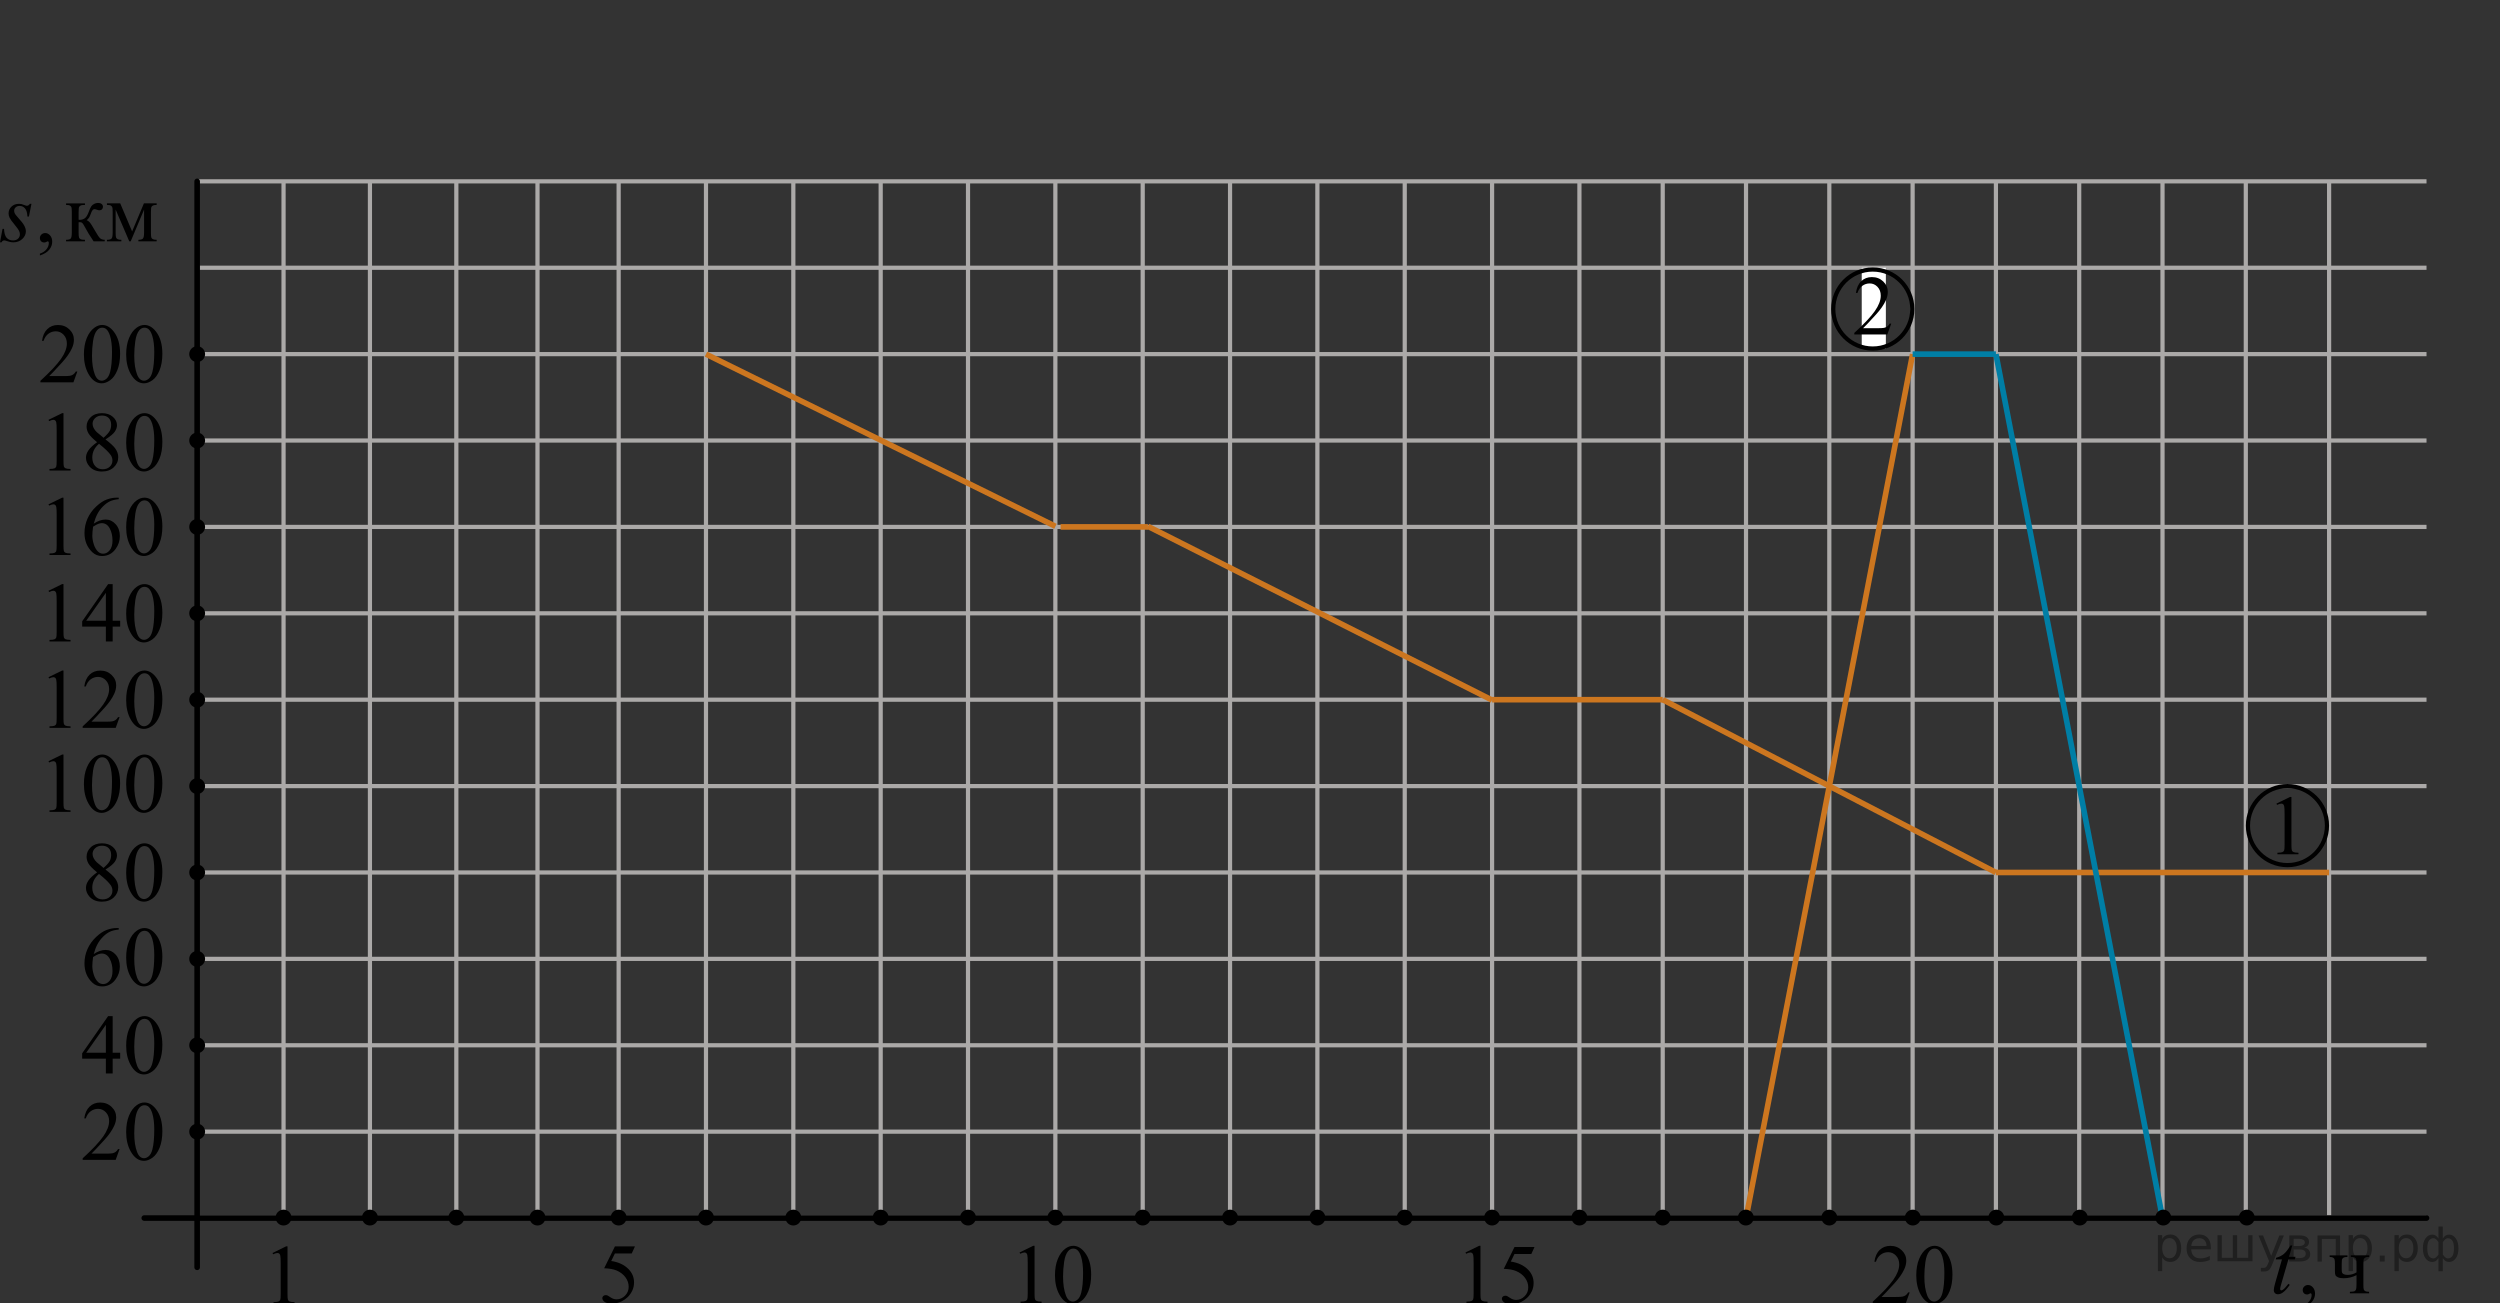 <?xml version="1.0" encoding="utf-8"?>
<!-- Generator: Adobe Illustrator 16.0.0, SVG Export Plug-In . SVG Version: 6.00 Build 0)  -->
<!DOCTYPE svg PUBLIC "-//W3C//DTD SVG 1.1//EN" "http://www.w3.org/Graphics/SVG/1.1/DTD/svg11.dtd">
<svg version="1.1" id="Слой_1" xmlns="http://www.w3.org/2000/svg" xmlns:xlink="http://www.w3.org/1999/xlink" x="0px" y="0px"
	 width="447px" height="233px" viewBox="0 0 447 233" enable-background="new 0 0 447 233" xml:space="preserve">
<rect x="0" y="0" width="447" height="233" fill="#333333" stroke="none"/>
<line fill="none" stroke="#ABA9A8" stroke-width="0.75" stroke-miterlimit="10" x1="35.251" y1="202.341" x2="433.862" y2="202.341"/>
<line fill="none" stroke="#ABA9A8" stroke-width="0.75" stroke-miterlimit="10" x1="35.251" y1="217.703" x2="433.862" y2="217.703"/>
<line fill="none" stroke="#ABA9A8" stroke-width="0.75" stroke-miterlimit="10" x1="35.251" y1="186.895" x2="433.862" y2="186.895"/>
<line fill="none" stroke="#ABA9A8" stroke-width="0.75" stroke-miterlimit="10" x1="35.251" y1="171.445" x2="433.862" y2="171.445"/>
<line fill="none" stroke="#ABA9A8" stroke-width="0.75" stroke-miterlimit="10" x1="35.251" y1="156" x2="433.862" y2="156"/>
<line fill="none" stroke="#ABA9A8" stroke-width="0.75" stroke-miterlimit="10" x1="35.251" y1="140.555" x2="433.862" y2="140.555"/>
<line fill="none" stroke="#ABA9A8" stroke-width="0.75" stroke-miterlimit="10" x1="35.251" y1="125.105" x2="433.862" y2="125.105"/>
<line fill="none" stroke="#ABA9A8" stroke-width="0.75" stroke-miterlimit="10" x1="35.251" y1="109.66" x2="433.862" y2="109.66"/>
<line fill="none" stroke="#ABA9A8" stroke-width="0.75" stroke-miterlimit="10" x1="35.251" y1="94.213" x2="433.862" y2="94.213"/>
<line fill="none" stroke="#ABA9A8" stroke-width="0.75" stroke-miterlimit="10" x1="35.251" y1="78.766" x2="433.862" y2="78.766"/>
<line fill="none" stroke="#ABA9A8" stroke-width="0.75" stroke-miterlimit="10" x1="35.251" y1="63.319" x2="433.862" y2="63.319"/>
<line fill="none" stroke="#ABA9A8" stroke-width="0.75" stroke-miterlimit="10" x1="35.251" y1="47.872" x2="433.862" y2="47.872"/>
<line fill="none" stroke="#ABA9A8" stroke-width="0.75" stroke-miterlimit="10" x1="35.251" y1="32.425" x2="433.862" y2="32.425"/>
<line fill="none" stroke="#ABA9A8" stroke-width="0.75" stroke-miterlimit="10" x1="35.251" y1="217.787" x2="35.251" y2="32.577"/>
<line fill="none" stroke="#ABA9A8" stroke-width="0.75" stroke-miterlimit="10" x1="50.698" y1="217.787" x2="50.698" y2="32.577"/>
<line fill="none" stroke="#ABA9A8" stroke-width="0.75" stroke-miterlimit="10" x1="66.145" y1="217.787" x2="66.145" y2="32.577"/>
<line fill="none" stroke="#ABA9A8" stroke-width="0.75" stroke-miterlimit="10" x1="81.592" y1="217.787" x2="81.592" y2="32.577"/>
<line fill="none" stroke="#ABA9A8" stroke-width="0.75" stroke-miterlimit="10" x1="96.103" y1="217.787" x2="96.103" y2="32.577"/>
<line fill="none" stroke="#ABA9A8" stroke-width="0.75" stroke-miterlimit="10" x1="110.613" y1="217.787" x2="110.613" y2="32.577"/>
<line fill="none" stroke="#ABA9A8" stroke-width="0.75" stroke-miterlimit="10" x1="126.23" y1="217.787" x2="126.23" y2="32.577"/>
<line fill="none" stroke="#ABA9A8" stroke-width="0.75" stroke-miterlimit="10" x1="141.847" y1="217.787" x2="141.847" y2="32.577"/>
<line fill="none" stroke="#ABA9A8" stroke-width="0.75" stroke-miterlimit="10" x1="157.464" y1="217.787" x2="157.464" y2="32.577"/>
<line fill="none" stroke="#ABA9A8" stroke-width="0.75" stroke-miterlimit="10" x1="173.081" y1="217.787" x2="173.081" y2="32.577"/>
<line fill="none" stroke="#ABA9A8" stroke-width="0.75" stroke-miterlimit="10" x1="188.698" y1="217.787" x2="188.698" y2="32.577"/>
<line fill="none" stroke="#ABA9A8" stroke-width="0.75" stroke-miterlimit="10" x1="204.315" y1="217.787" x2="204.315" y2="32.577"/>
<line fill="none" stroke="#ABA9A8" stroke-width="0.75" stroke-miterlimit="10" x1="219.932" y1="217.787" x2="219.932" y2="32.577"/>
<line fill="none" stroke="#ABA9A8" stroke-width="0.75" stroke-miterlimit="10" x1="235.549" y1="217.787" x2="235.549" y2="32.577"/>
<line fill="none" stroke="#ABA9A8" stroke-width="0.75" stroke-miterlimit="10" x1="251.167" y1="217.787" x2="251.167" y2="32.577"/>
<line fill="none" stroke="#ABA9A8" stroke-width="0.75" stroke-miterlimit="10" x1="266.784" y1="217.787" x2="266.784" y2="32.577"/>
<line fill="none" stroke="#ABA9A8" stroke-width="0.75" stroke-miterlimit="10" x1="282.4" y1="217.787" x2="282.4" y2="32.577"/>
<line fill="none" stroke="#ABA9A8" stroke-width="0.75" stroke-miterlimit="10" x1="297.293" y1="217.787" x2="297.293" y2="32.577"/>
<line fill="none" stroke="#ABA9A8" stroke-width="0.75" stroke-miterlimit="10" x1="312.188" y1="217.787" x2="312.188" y2="32.577"/>
<line fill="none" stroke="#ABA9A8" stroke-width="0.75" stroke-miterlimit="10" x1="327.081" y1="217.787" x2="327.081" y2="32.577"/>
<line fill="none" stroke="#ABA9A8" stroke-width="0.75" stroke-miterlimit="10" x1="341.975" y1="217.787" x2="341.975" y2="32.577"/>
<line fill="none" stroke="#ABA9A8" stroke-width="0.75" stroke-miterlimit="10" x1="356.87" y1="217.787" x2="356.87" y2="32.577"/>
<line fill="none" stroke="#ABA9A8" stroke-width="0.75" stroke-miterlimit="10" x1="371.762" y1="217.787" x2="371.762" y2="32.577"/>
<line fill="none" stroke="#ABA9A8" stroke-width="0.75" stroke-miterlimit="10" x1="386.657" y1="217.787" x2="386.657" y2="32.577"/>
<line fill="none" stroke="#ABA9A8" stroke-width="0.75" stroke-miterlimit="10" x1="401.549" y1="217.787" x2="401.549" y2="32.577"/>
<line fill="none" stroke="#ABA9A8" stroke-width="0.75" stroke-miterlimit="10" x1="416.444" y1="217.787" x2="416.444" y2="32.577"/>
<line fill="none" stroke="#000000" stroke-linecap="round" stroke-linejoin="round" stroke-miterlimit="10" x1="25.793" y1="217.787" x2="433.862" y2="217.787"/>
<line fill="none" stroke="#000000" stroke-linecap="round" stroke-linejoin="round" stroke-miterlimit="10" x1="35.251" y1="226.596" x2="35.251" y2="32.425"/>
<circle cx="50.698" cy="217.702" r="1.417"/>
<circle cx="35.251" cy="202.34" r="1.417"/>
<circle cx="35.251" cy="186.894" r="1.417"/>
<circle cx="35.251" cy="171.448" r="1.417"/>
<circle cx="35.251" cy="156" r="1.417"/>
<circle cx="35.251" cy="140.553" r="1.417"/>
<circle cx="35.251" cy="125.106" r="1.417"/>
<circle cx="35.251" cy="109.66" r="1.417"/>
<circle cx="35.251" cy="94.213" r="1.417"/>
<circle cx="35.251" cy="78.766" r="1.417"/>
<circle cx="35.251" cy="63.319" r="1.417"/>
<circle cx="66.145" cy="217.702" r="1.417"/>
<circle cx="81.592" cy="217.702" r="1.417"/>
<circle cx="96.103" cy="217.702" r="1.417"/>
<circle cx="110.613" cy="217.702" r="1.417"/>
<circle cx="141.847" cy="217.702" r="1.417"/>
<circle cx="157.464" cy="217.702" r="1.417"/>
<circle cx="173.081" cy="217.702" r="1.417"/>
<circle cx="188.698" cy="217.702" r="1.417"/>
<circle cx="204.315" cy="217.702" r="1.417"/>
<circle cx="219.932" cy="217.702" r="1.417"/>
<circle cx="235.549" cy="217.702" r="1.417"/>
<circle cx="251.167" cy="217.702" r="1.417"/>
<circle cx="266.784" cy="217.702" r="1.417"/>
<circle cx="282.4" cy="217.702" r="1.417"/>
<circle cx="297.293" cy="217.702" r="1.417"/>
<circle cx="327.081" cy="217.702" r="1.417"/>
<circle cx="342.01" cy="217.702" r="1.417"/>
<circle cx="356.938" cy="217.702" r="1.417"/>
<circle cx="371.866" cy="217.702" r="1.417"/>
<circle cx="401.723" cy="217.702" r="1.417"/>
<g>
	<path d="M48.728,224.035l2.436-1.193h0.243v8.484c0,0.563,0.023,0.914,0.07,1.053c0.046,0.139,0.144,0.244,0.291,0.316
		c0.147,0.074,0.447,0.115,0.9,0.127v0.272h-3.763v-0.272c0.472-0.012,0.776-0.051,0.914-0.121c0.138-0.072,0.234-0.168,0.288-0.289
		c0.054-0.121,0.081-0.482,0.081-1.086V225.9c0-0.73-0.024-1.199-0.073-1.406c-0.035-0.158-0.098-0.275-0.188-0.352
		c-0.091-0.072-0.2-0.107-0.328-0.107c-0.183,0-0.436,0.074-0.76,0.229L48.728,224.035z"/>
</g>
<g>
	<path d="M113.532,222.854l-0.576,1.262h-3.01l-0.657,1.35c1.304,0.193,2.337,0.682,3.1,1.459c0.653,0.674,0.98,1.465,0.98,2.373
		c0,0.527-0.106,1.018-0.32,1.469c-0.214,0.447-0.483,0.832-0.808,1.146c-0.325,0.314-0.687,0.568-1.085,0.764
		c-0.565,0.271-1.146,0.406-1.741,0.406c-0.601,0-1.037-0.104-1.31-0.309s-0.41-0.433-0.41-0.678c0-0.14,0.056-0.261,0.169-0.367
		c0.114-0.104,0.256-0.16,0.428-0.16c0.128,0,0.24,0.021,0.336,0.063c0.096,0.039,0.26,0.143,0.491,0.305
		c0.368,0.258,0.742,0.386,1.121,0.386c0.575,0,1.081-0.22,1.517-0.654c0.435-0.438,0.652-0.971,0.652-1.599
		c0-0.606-0.194-1.174-0.583-1.7c-0.389-0.525-0.925-0.933-1.608-1.22c-0.536-0.225-1.267-0.352-2.191-0.385l1.919-3.906
		L113.532,222.854L113.532,222.854z"/>
</g>
<g>
	<path d="M182.297,223.943l2.436-1.191h0.243v8.484c0,0.563,0.023,0.914,0.07,1.055c0.046,0.137,0.144,0.244,0.291,0.316
		c0.147,0.074,0.447,0.115,0.9,0.125v0.274h-3.763v-0.274c0.472-0.01,0.776-0.051,0.914-0.121c0.138-0.07,0.234-0.168,0.288-0.287
		c0.054-0.121,0.081-0.484,0.081-1.088v-5.426c0-0.729-0.024-1.199-0.073-1.406c-0.035-0.156-0.098-0.273-0.188-0.35
		c-0.09-0.074-0.2-0.111-0.328-0.111c-0.183,0-0.436,0.078-0.76,0.229L182.297,223.943z"/>
	<path d="M188.628,228.042c0-1.146,0.172-2.133,0.517-2.961c0.344-0.826,0.802-1.442,1.372-1.851c0.443-0.319,0.9-0.479,1.373-0.479
		c0.767,0,1.455,0.394,2.065,1.179c0.763,0.975,1.144,2.293,1.144,3.959c0,1.166-0.167,2.155-0.502,2.971
		c-0.334,0.813-0.761,1.406-1.279,1.774c-0.52,0.367-1.02,0.552-1.502,0.552c-0.954,0-1.749-0.563-2.383-1.693
		C188.897,230.535,188.628,229.386,188.628,228.042z M190.075,228.229c0,1.383,0.17,2.514,0.509,3.389
		c0.28,0.734,0.698,1.104,1.255,1.104c0.266,0,0.541-0.119,0.826-0.359c0.285-0.237,0.502-0.643,0.649-1.202
		c0.226-0.851,0.339-2.05,0.339-3.595c0-1.146-0.118-2.104-0.354-2.868c-0.178-0.566-0.406-0.972-0.687-1.208
		c-0.202-0.161-0.445-0.243-0.73-0.243c-0.335,0-0.632,0.149-0.893,0.45c-0.354,0.41-0.596,1.056-0.724,1.937
		C190.137,226.509,190.075,227.375,190.075,228.229z"/>
</g>
<g>
	<path d="M262.027,223.943l2.437-1.191h0.244v8.484c0,0.563,0.022,0.914,0.069,1.055c0.046,0.137,0.144,0.244,0.291,0.316
		c0.146,0.074,0.447,0.115,0.898,0.125v0.274h-3.764v-0.274c0.473-0.01,0.775-0.051,0.914-0.121s0.232-0.168,0.289-0.287
		c0.053-0.121,0.078-0.484,0.078-1.088v-5.426c0-0.729-0.021-1.199-0.07-1.406c-0.035-0.156-0.1-0.273-0.188-0.35
		c-0.092-0.074-0.199-0.111-0.328-0.111c-0.184,0-0.438,0.078-0.76,0.229L262.027,223.943z"/>
	<path d="M274.374,222.958l-0.576,1.26h-3.01l-0.658,1.351c1.306,0.192,2.338,0.682,3.101,1.459
		c0.653,0.674,0.979,1.465,0.979,2.373c0,0.526-0.104,1.02-0.319,1.469c-0.213,0.447-0.48,0.832-0.808,1.146
		c-0.326,0.315-0.688,0.569-1.086,0.764c-0.563,0.271-1.146,0.406-1.74,0.406c-0.602,0-1.036-0.103-1.312-0.308
		c-0.273-0.205-0.409-0.433-0.409-0.678c0-0.142,0.057-0.263,0.17-0.367c0.112-0.104,0.256-0.16,0.428-0.16
		c0.13,0,0.24,0.021,0.337,0.062c0.096,0.039,0.26,0.143,0.491,0.305c0.367,0.258,0.742,0.387,1.121,0.387
		c0.574,0,1.08-0.219,1.517-0.656c0.438-0.437,0.651-0.971,0.651-1.598c0-0.607-0.192-1.174-0.582-1.699
		c-0.39-0.527-0.926-0.934-1.608-1.221c-0.535-0.225-1.267-0.352-2.189-0.385l1.919-3.906L274.374,222.958L274.374,222.958z"/>
</g>
<g>
	<path d="M341.454,231.074l-0.699,1.934h-5.904v-0.273c1.736-1.59,2.959-2.891,3.668-3.896s1.063-1.93,1.063-2.764
		c0-0.64-0.195-1.16-0.582-1.57c-0.389-0.41-0.854-0.614-1.395-0.614c-0.492,0-0.937,0.146-1.326,0.434
		c-0.392,0.289-0.683,0.715-0.865,1.271h-0.273c0.123-0.913,0.439-1.616,0.947-2.104c0.51-0.488,1.146-0.734,1.908-0.734
		c0.811,0,1.488,0.265,2.033,0.787c0.543,0.522,0.813,1.142,0.813,1.853c0,0.51-0.119,1.02-0.354,1.526
		c-0.363,0.802-0.955,1.646-1.771,2.541c-1.225,1.345-1.99,2.154-2.293,2.433h2.611c0.528,0,0.903-0.021,1.117-0.062
		c0.215-0.039,0.405-0.119,0.58-0.24c0.172-0.12,0.319-0.293,0.446-0.516h0.272v-0.004L341.454,231.074L341.454,231.074z"/>
	<path d="M342.627,228.042c0-1.146,0.172-2.133,0.521-2.961c0.344-0.826,0.801-1.442,1.368-1.851c0.443-0.319,0.9-0.479,1.373-0.479
		c0.771,0,1.455,0.394,2.066,1.179c0.762,0.975,1.143,2.293,1.143,3.959c0,1.166-0.166,2.155-0.502,2.971
		c-0.334,0.813-0.76,1.406-1.276,1.774c-0.521,0.367-1.021,0.552-1.502,0.552c-0.953,0-1.748-0.563-2.386-1.693
		C342.897,230.535,342.627,229.386,342.627,228.042z M344.075,228.229c0,1.383,0.17,2.514,0.508,3.389
		c0.281,0.734,0.699,1.104,1.256,1.104c0.269,0,0.541-0.119,0.826-0.359c0.285-0.237,0.502-0.643,0.648-1.202
		c0.227-0.851,0.34-2.05,0.34-3.595c0-1.146-0.119-2.104-0.354-2.868c-0.178-0.566-0.406-0.972-0.686-1.208
		c-0.203-0.161-0.445-0.243-0.732-0.243c-0.334,0-0.631,0.149-0.893,0.45c-0.354,0.41-0.599,1.056-0.726,1.937
		C344.137,226.509,344.075,227.375,344.075,228.229z"/>
</g>
<g>
	<path d="M21.384,205.445l-0.7,1.936H14.78v-0.273c1.736-1.59,2.959-2.891,3.667-3.896c0.709-1.008,1.063-1.93,1.063-2.767
		c0-0.637-0.194-1.159-0.582-1.569c-0.389-0.41-0.854-0.615-1.395-0.615c-0.492,0-0.934,0.146-1.325,0.435
		c-0.391,0.289-0.68,0.715-0.866,1.271h-0.273c0.123-0.914,0.439-1.613,0.948-2.104c0.509-0.488,1.145-0.732,1.907-0.732
		c0.812,0,1.489,0.264,2.033,0.785c0.543,0.521,0.814,1.143,0.814,1.854c0,0.51-0.118,1.021-0.354,1.525
		c-0.364,0.801-0.955,1.646-1.771,2.543c-1.225,1.344-1.989,2.152-2.294,2.432h2.611c0.531,0,0.904-0.021,1.118-0.061
		s0.407-0.119,0.579-0.24c0.172-0.121,0.322-0.293,0.45-0.516h0.274V205.445z"/>
	<path d="M22.558,202.416c0-1.146,0.172-2.133,0.517-2.961c0.344-0.828,0.802-1.443,1.372-1.852c0.443-0.318,0.9-0.479,1.373-0.479
		c0.767,0,1.455,0.393,2.065,1.178c0.763,0.975,1.144,2.293,1.144,3.957c0,1.166-0.167,2.156-0.502,2.973
		c-0.334,0.814-0.76,1.406-1.279,1.773c-0.519,0.369-1.019,0.553-1.502,0.553c-0.954,0-1.749-0.563-2.383-1.697
		C22.826,204.908,22.558,203.759,22.558,202.416z M24.004,202.602c0,1.383,0.17,2.512,0.509,3.385
		c0.28,0.736,0.698,1.104,1.255,1.104c0.266,0,0.541-0.118,0.826-0.358c0.285-0.238,0.502-0.644,0.649-1.205
		c0.226-0.851,0.339-2.047,0.339-3.594c0-1.146-0.118-2.103-0.354-2.867c-0.178-0.566-0.406-0.974-0.687-1.209
		c-0.202-0.162-0.445-0.242-0.73-0.242c-0.335,0-0.632,0.148-0.893,0.449c-0.354,0.412-0.596,1.057-0.724,1.938
		C24.067,200.878,24.004,201.746,24.004,202.602z"/>
</g>
<g>
	<path d="M21.487,188.229v1.055h-1.343v2.65h-1.217v-2.65h-4.236v-0.949l4.641-6.654h0.812v6.551L21.487,188.229L21.487,188.229z
		 M18.928,188.229v-4.986l-3.513,4.986H18.928z"/>
	<path d="M22.558,186.968c0-1.146,0.172-2.133,0.517-2.961c0.344-0.825,0.802-1.442,1.372-1.848c0.443-0.322,0.9-0.482,1.373-0.482
		c0.767,0,1.455,0.394,2.065,1.179c0.763,0.977,1.144,2.293,1.144,3.957c0,1.166-0.167,2.155-0.502,2.975
		c-0.334,0.813-0.76,1.404-1.279,1.773c-0.519,0.366-1.019,0.551-1.502,0.551c-0.954,0-1.749-0.563-2.383-1.695
		C22.826,189.46,22.558,188.313,22.558,186.968z M24.004,187.152c0,1.385,0.17,2.514,0.509,3.389
		c0.28,0.734,0.698,1.104,1.255,1.104c0.266,0,0.541-0.119,0.826-0.357c0.285-0.24,0.502-0.643,0.649-1.203
		c0.226-0.852,0.339-2.049,0.339-3.596c0-1.146-0.118-2.104-0.354-2.867c-0.178-0.568-0.406-0.973-0.687-1.207
		c-0.202-0.164-0.445-0.244-0.73-0.244c-0.335,0-0.632,0.148-0.893,0.451c-0.354,0.41-0.596,1.055-0.724,1.936
		C24.067,185.432,24.004,186.298,24.004,187.152z"/>
</g>
<g>
	<path d="M21.229,165.934v0.272c-0.649,0.063-1.18,0.192-1.59,0.392c-0.411,0.194-0.817,0.491-1.218,0.895
		c-0.401,0.398-0.733,0.846-0.996,1.338c-0.263,0.488-0.483,1.074-0.66,1.752c0.708-0.488,1.418-0.732,2.131-0.732
		c0.684,0,1.277,0.275,1.778,0.828c0.502,0.555,0.753,1.266,0.753,2.137c0,0.84-0.254,1.604-0.76,2.297
		c-0.61,0.841-1.417,1.261-2.421,1.261c-0.684,0-1.264-0.229-1.741-0.683c-0.935-0.887-1.401-2.028-1.401-3.438
		c0-0.897,0.18-1.754,0.538-2.563c0.359-0.81,0.872-1.525,1.539-2.154c0.666-0.629,1.305-1.051,1.914-1.27
		c0.611-0.218,1.179-0.326,1.705-0.326h0.429V165.934z M16.64,171.121c-0.088,0.666-0.133,1.205-0.133,1.613
		c0,0.477,0.088,0.99,0.263,1.547c0.174,0.557,0.434,0.996,0.778,1.322c0.251,0.229,0.556,0.35,0.915,0.35
		c0.428,0,0.81-0.203,1.146-0.607s0.506-0.982,0.506-1.733c0-0.845-0.167-1.574-0.502-2.191c-0.334-0.616-0.809-0.928-1.424-0.928
		c-0.187,0-0.388,0.041-0.602,0.116C17.374,170.688,17.058,170.857,16.64,171.121z"/>
	<path d="M22.558,171.225c0-1.146,0.172-2.134,0.517-2.961c0.344-0.826,0.802-1.443,1.372-1.849c0.443-0.322,0.9-0.481,1.373-0.481
		c0.767,0,1.455,0.395,2.065,1.178c0.763,0.977,1.144,2.295,1.144,3.957c0,1.166-0.167,2.158-0.502,2.975
		c-0.334,0.813-0.76,1.406-1.279,1.773s-1.019,0.553-1.502,0.553c-0.954,0-1.749-0.564-2.383-1.697
		C22.826,173.716,22.558,172.568,22.558,171.225z M24.004,171.41c0,1.383,0.17,2.512,0.509,3.387
		c0.28,0.736,0.698,1.104,1.255,1.104c0.266,0,0.541-0.118,0.826-0.356c0.285-0.239,0.502-0.644,0.649-1.205
		c0.226-0.851,0.339-2.047,0.339-3.594c0-1.146-0.118-2.104-0.354-2.869c-0.178-0.567-0.406-0.972-0.687-1.207
		c-0.202-0.164-0.445-0.244-0.73-0.244c-0.335,0-0.632,0.15-0.893,0.451c-0.354,0.41-0.596,1.058-0.724,1.937
		S24.004,170.555,24.004,171.41z"/>
</g>
<g>
	<path d="M17.355,155.979c-0.792-0.65-1.302-1.177-1.53-1.57c-0.229-0.396-0.344-0.807-0.344-1.229c0-0.651,0.251-1.215,0.752-1.688
		c0.502-0.474,1.168-0.707,1.999-0.707c0.807,0,1.456,0.221,1.948,0.657c0.492,0.439,0.737,0.941,0.737,1.507
		c0,0.375-0.133,0.758-0.398,1.146c-0.266,0.39-0.818,0.851-1.659,1.378c0.865,0.672,1.438,1.199,1.719,1.586
		c0.374,0.504,0.561,1.035,0.561,1.594c0,0.707-0.268,1.312-0.804,1.813s-1.24,0.752-2.11,0.752c-0.949,0-1.689-0.299-2.221-0.895
		c-0.424-0.48-0.635-1.005-0.635-1.572c0-0.442,0.148-0.885,0.446-1.321C16.115,156.99,16.628,156.505,17.355,155.979z
		 M17.702,156.259c-0.408,0.347-0.711,0.724-0.907,1.132c-0.196,0.405-0.295,0.85-0.295,1.321c0,0.638,0.173,1.146,0.52,1.529
		c0.348,0.383,0.789,0.573,1.325,0.573c0.531,0,0.956-0.149,1.276-0.45c0.319-0.304,0.479-0.668,0.479-1.099
		c0-0.354-0.094-0.676-0.28-0.957C19.471,157.789,18.765,157.104,17.702,156.259z M18.514,155.186
		c0.591-0.533,0.965-0.955,1.122-1.265c0.157-0.312,0.236-0.657,0.236-1.049c0-0.521-0.146-0.927-0.436-1.222
		c-0.29-0.293-0.687-0.438-1.188-0.438s-0.909,0.146-1.225,0.438c-0.314,0.291-0.472,0.635-0.472,1.022
		c0,0.257,0.064,0.515,0.195,0.771c0.13,0.26,0.316,0.502,0.557,0.733L18.514,155.186z"/>
	<path d="M22.558,156.074c0-1.146,0.172-2.135,0.517-2.961c0.344-0.826,0.802-1.443,1.372-1.85c0.443-0.322,0.9-0.48,1.373-0.48
		c0.767,0,1.455,0.393,2.065,1.178c0.763,0.975,1.144,2.293,1.144,3.957c0,1.166-0.167,2.158-0.502,2.973
		c-0.334,0.814-0.76,1.406-1.279,1.775c-0.519,0.367-1.019,0.551-1.502,0.551c-0.954,0-1.749-0.564-2.383-1.695
		C22.826,158.566,22.558,157.417,22.558,156.074z M24.004,156.259c0,1.384,0.17,2.513,0.509,3.388
		c0.28,0.735,0.698,1.104,1.255,1.104c0.266,0,0.541-0.119,0.826-0.357c0.285-0.24,0.502-0.643,0.649-1.205
		c0.226-0.85,0.339-2.047,0.339-3.594c0-1.146-0.118-2.104-0.354-2.867c-0.178-0.567-0.406-0.973-0.687-1.209
		c-0.202-0.162-0.445-0.244-0.73-0.244c-0.335,0-0.632,0.15-0.893,0.451c-0.354,0.41-0.596,1.058-0.724,1.937
		S24.004,155.404,24.004,156.259z"/>
</g>
<g>
	<path d="M8.672,136.102l2.436-1.191h0.243v8.482c0,0.563,0.023,0.914,0.07,1.053c0.046,0.141,0.144,0.244,0.291,0.318
		c0.147,0.073,0.447,0.116,0.9,0.127v0.272H8.85v-0.272c0.472-0.011,0.776-0.052,0.914-0.123c0.138-0.07,0.234-0.168,0.288-0.289
		c0.054-0.121,0.081-0.48,0.081-1.086v-5.425c0-0.729-0.024-1.2-0.073-1.407c-0.035-0.158-0.098-0.271-0.188-0.349
		s-0.2-0.11-0.328-0.11c-0.183,0-0.436,0.075-0.76,0.229L8.672,136.102z"/>
	<path d="M15.003,140.199c0-1.146,0.172-2.135,0.517-2.963c0.344-0.824,0.802-1.441,1.372-1.848c0.443-0.322,0.9-0.48,1.373-0.48
		c0.767,0,1.456,0.393,2.065,1.178c0.763,0.975,1.144,2.293,1.144,3.957c0,1.166-0.167,2.158-0.502,2.973
		c-0.334,0.814-0.76,1.406-1.279,1.775c-0.52,0.367-1.02,0.551-1.502,0.551c-0.954,0-1.749-0.564-2.383-1.697
		C15.271,142.689,15.003,141.542,15.003,140.199z M16.449,140.384c0,1.384,0.17,2.513,0.509,3.388
		c0.28,0.735,0.698,1.104,1.255,1.104c0.266,0,0.541-0.119,0.826-0.357s0.502-0.643,0.649-1.203
		c0.226-0.852,0.339-2.049,0.339-3.596c0-1.145-0.118-2.104-0.354-2.867c-0.178-0.567-0.406-0.973-0.687-1.207
		c-0.202-0.164-0.445-0.246-0.73-0.246c-0.335,0-0.632,0.15-0.893,0.453c-0.354,0.408-0.596,1.056-0.724,1.935
		S16.449,139.527,16.449,140.384z"/>
	<path d="M22.558,140.199c0-1.146,0.172-2.135,0.517-2.963c0.344-0.824,0.802-1.441,1.372-1.848c0.443-0.322,0.9-0.48,1.373-0.48
		c0.767,0,1.455,0.393,2.065,1.178c0.763,0.975,1.144,2.293,1.144,3.957c0,1.166-0.167,2.158-0.502,2.973
		c-0.334,0.814-0.76,1.406-1.279,1.775c-0.519,0.367-1.019,0.551-1.502,0.551c-0.954,0-1.749-0.564-2.383-1.697
		C22.826,142.689,22.558,141.542,22.558,140.199z M24.004,140.384c0,1.384,0.17,2.513,0.509,3.388
		c0.28,0.735,0.698,1.104,1.255,1.104c0.266,0,0.541-0.119,0.826-0.357c0.285-0.238,0.502-0.643,0.649-1.203
		c0.226-0.852,0.339-2.049,0.339-3.596c0-1.145-0.118-2.104-0.354-2.867c-0.178-0.567-0.406-0.973-0.687-1.207
		c-0.202-0.164-0.445-0.246-0.73-0.246c-0.335,0-0.632,0.15-0.893,0.453c-0.354,0.408-0.596,1.056-0.724,1.935
		S24.004,139.527,24.004,140.384z"/>
</g>
<g>
	<path d="M8.672,121.082l2.436-1.191h0.243v8.484c0,0.563,0.023,0.914,0.07,1.053c0.046,0.139,0.144,0.244,0.291,0.318
		c0.147,0.072,0.447,0.113,0.9,0.125v0.273H8.85v-0.273c0.472-0.012,0.776-0.053,0.914-0.121c0.138-0.072,0.234-0.168,0.288-0.289
		c0.054-0.121,0.081-0.482,0.081-1.086v-5.424c0-0.732-0.024-1.201-0.073-1.408c-0.035-0.158-0.098-0.273-0.188-0.352
		c-0.09-0.072-0.2-0.109-0.328-0.109c-0.183,0-0.436,0.078-0.76,0.229L8.672,121.082z"/>
	<path d="M21.385,128.21l-0.7,1.937h-5.903v-0.273c1.736-1.59,2.959-2.891,3.667-3.896c0.709-1.008,1.063-1.93,1.063-2.766
		c0-0.637-0.194-1.16-0.582-1.57c-0.389-0.408-0.854-0.613-1.395-0.613c-0.492,0-0.934,0.146-1.325,0.435s-0.68,0.713-0.866,1.271
		h-0.273c0.123-0.914,0.439-1.612,0.948-2.104c0.509-0.488,1.145-0.732,1.907-0.732c0.812,0,1.489,0.263,2.033,0.785
		c0.543,0.521,0.814,1.142,0.814,1.854c0,0.508-0.118,1.018-0.354,1.523c-0.364,0.801-0.955,1.647-1.771,2.543
		c-1.225,1.344-1.989,2.153-2.294,2.432h2.611c0.531,0,0.904-0.021,1.118-0.061s0.407-0.119,0.579-0.24s0.322-0.293,0.45-0.517
		h0.273V128.21z"/>
	<path d="M22.558,125.182c0-1.146,0.172-2.134,0.517-2.962c0.344-0.827,0.802-1.442,1.372-1.85c0.443-0.32,0.9-0.479,1.373-0.479
		c0.767,0,1.455,0.395,2.065,1.178c0.763,0.975,1.144,2.293,1.144,3.957c0,1.166-0.167,2.156-0.502,2.973
		c-0.334,0.814-0.76,1.406-1.279,1.773c-0.519,0.369-1.019,0.555-1.502,0.555c-0.954,0-1.749-0.566-2.383-1.697
		C22.826,127.673,22.558,126.523,22.558,125.182z M24.004,125.365c0,1.385,0.17,2.514,0.509,3.387
		c0.28,0.734,0.698,1.104,1.255,1.104c0.266,0,0.541-0.119,0.826-0.357c0.285-0.238,0.502-0.643,0.649-1.203
		c0.226-0.852,0.339-2.049,0.339-3.594c0-1.146-0.118-2.104-0.354-2.869c-0.178-0.566-0.406-0.973-0.687-1.207
		c-0.202-0.164-0.445-0.246-0.73-0.246c-0.335,0-0.632,0.15-0.893,0.453c-0.354,0.41-0.596,1.057-0.724,1.936
		S24.004,124.511,24.004,125.365z"/>
</g>
<g>
	<path d="M8.672,105.628l2.436-1.192h0.243v8.484c0,0.563,0.023,0.914,0.07,1.053c0.046,0.139,0.144,0.244,0.291,0.318
		s0.447,0.116,0.9,0.126v0.273H8.85v-0.273c0.472-0.01,0.776-0.051,0.914-0.122c0.138-0.071,0.234-0.168,0.288-0.289
		c0.054-0.121,0.081-0.482,0.081-1.086v-5.424c0-0.731-0.024-1.201-0.073-1.408c-0.035-0.158-0.098-0.274-0.188-0.349
		c-0.09-0.075-0.2-0.111-0.328-0.111c-0.183,0-0.436,0.077-0.76,0.229L8.672,105.628z"/>
	<path d="M21.488,110.986v1.053h-1.343v2.652h-1.217v-2.652h-4.236v-0.948l4.641-6.654h0.812v6.551L21.488,110.986L21.488,110.986z
		 M18.929,110.986V106l-3.513,4.986H18.929z"/>
	<path d="M22.558,109.727c0-1.146,0.172-2.133,0.517-2.961c0.344-0.827,0.802-1.442,1.372-1.849c0.443-0.321,0.9-0.481,1.373-0.481
		c0.767,0,1.455,0.394,2.065,1.179c0.763,0.974,1.144,2.293,1.144,3.956c0,1.166-0.167,2.157-0.502,2.973
		c-0.334,0.814-0.76,1.407-1.279,1.774c-0.519,0.368-1.019,0.553-1.502,0.553c-0.954,0-1.749-0.565-2.383-1.697
		C22.826,112.219,22.558,111.07,22.558,109.727z M24.004,109.911c0,1.384,0.17,2.513,0.509,3.387
		c0.28,0.736,0.698,1.104,1.255,1.104c0.266,0,0.541-0.119,0.826-0.358c0.285-0.239,0.502-0.642,0.649-1.204
		c0.226-0.85,0.339-2.048,0.339-3.594c0-1.146-0.118-2.104-0.354-2.868c-0.178-0.568-0.406-0.971-0.687-1.208
		c-0.202-0.163-0.445-0.245-0.73-0.245c-0.335,0-0.632,0.151-0.893,0.452c-0.354,0.41-0.596,1.056-0.724,1.935
		S24.004,109.057,24.004,109.911z"/>
</g>
<g>
	<path d="M8.672,90.174l2.436-1.192h0.243v8.484c0,0.563,0.023,0.914,0.07,1.053c0.046,0.14,0.144,0.244,0.291,0.318
		c0.147,0.074,0.447,0.116,0.9,0.126v0.273H8.85v-0.273c0.472-0.01,0.776-0.051,0.914-0.122c0.138-0.071,0.234-0.168,0.288-0.289
		c0.054-0.121,0.081-0.482,0.081-1.086v-5.424c0-0.731-0.024-1.201-0.073-1.408c-0.035-0.158-0.098-0.274-0.188-0.349
		c-0.09-0.075-0.2-0.111-0.328-0.111c-0.183,0-0.436,0.077-0.76,0.229L8.672,90.174z"/>
	<path d="M21.23,88.981v0.273c-0.649,0.063-1.18,0.194-1.59,0.39c-0.411,0.195-0.817,0.492-1.218,0.894
		c-0.401,0.399-0.733,0.847-0.996,1.338c-0.263,0.491-0.483,1.076-0.66,1.753c0.708-0.489,1.418-0.734,2.132-0.734
		c0.684,0,1.276,0.277,1.778,0.83c0.502,0.554,0.753,1.266,0.753,2.135c0,0.841-0.254,1.605-0.76,2.298
		c-0.61,0.84-1.417,1.26-2.421,1.26c-0.684,0-1.264-0.229-1.741-0.683c-0.935-0.885-1.401-2.029-1.401-3.438
		c0-0.899,0.18-1.754,0.538-2.564c0.359-0.81,0.872-1.527,1.539-2.155c0.666-0.627,1.305-1.051,1.914-1.268
		c0.611-0.218,1.179-0.326,1.706-0.326h0.427V88.981z M16.641,94.169c-0.088,0.666-0.133,1.205-0.133,1.615
		c0,0.474,0.088,0.988,0.263,1.545c0.174,0.556,0.434,0.997,0.778,1.322C17.8,98.884,18.104,99,18.463,99
		c0.428,0,0.81-0.202,1.146-0.607c0.337-0.405,0.506-0.982,0.506-1.733c0-0.846-0.167-1.575-0.502-2.193
		c-0.334-0.617-0.809-0.927-1.423-0.927c-0.187,0-0.388,0.04-0.602,0.119C17.375,93.736,17.059,93.906,16.641,94.169z"/>
	<path d="M22.558,94.272c0-1.146,0.172-2.133,0.517-2.961c0.344-0.827,0.802-1.442,1.372-1.849c0.443-0.321,0.9-0.481,1.373-0.481
		c0.767,0,1.455,0.394,2.065,1.179c0.763,0.974,1.144,2.293,1.144,3.957c0,1.166-0.167,2.156-0.502,2.972
		c-0.334,0.814-0.76,1.407-1.279,1.775c-0.519,0.367-1.019,0.552-1.502,0.552c-0.954,0-1.749-0.565-2.383-1.697
		C22.826,96.765,22.558,95.616,22.558,94.272z M24.004,94.457c0,1.384,0.17,2.513,0.509,3.387c0.28,0.736,0.698,1.104,1.255,1.104
		c0.266,0,0.541-0.12,0.826-0.359c0.285-0.239,0.502-0.641,0.649-1.204c0.226-0.85,0.339-2.048,0.339-3.594
		c0-1.146-0.118-2.104-0.354-2.868c-0.178-0.568-0.406-0.971-0.687-1.208c-0.202-0.163-0.445-0.245-0.73-0.245
		c-0.335,0-0.632,0.151-0.893,0.452c-0.354,0.41-0.596,1.056-0.724,1.935S24.004,93.603,24.004,94.457z"/>
</g>
<g>
	<path d="M8.672,75.064l2.436-1.191h0.243v8.483c0,0.563,0.023,0.914,0.07,1.054c0.046,0.139,0.144,0.243,0.291,0.317
		c0.147,0.074,0.447,0.116,0.9,0.126v0.274H8.85v-0.274c0.472-0.01,0.776-0.051,0.914-0.122c0.138-0.07,0.234-0.168,0.288-0.289
		c0.054-0.121,0.081-0.481,0.081-1.086v-5.424c0-0.73-0.024-1.201-0.073-1.408c-0.035-0.157-0.098-0.273-0.188-0.349
		c-0.09-0.076-0.2-0.111-0.328-0.111c-0.183,0-0.436,0.077-0.76,0.23L8.672,75.064z"/>
	<path d="M17.356,79.066c-0.792-0.651-1.302-1.176-1.53-1.57c-0.229-0.396-0.344-0.806-0.344-1.229c0-0.651,0.251-1.215,0.752-1.687
		c0.502-0.473,1.168-0.707,1.999-0.707c0.807,0,1.457,0.22,1.948,0.659c0.492,0.438,0.737,0.94,0.737,1.504
		c0,0.376-0.133,0.759-0.398,1.148c-0.266,0.391-0.818,0.851-1.659,1.378c0.865,0.672,1.438,1.2,1.719,1.586
		c0.374,0.504,0.561,1.035,0.561,1.595c0,0.706-0.268,1.31-0.804,1.812c-0.536,0.501-1.24,0.752-2.11,0.752
		c-0.949,0-1.689-0.299-2.221-0.896c-0.424-0.479-0.635-1.003-0.635-1.571c0-0.444,0.148-0.886,0.446-1.322
		C16.116,80.078,16.629,79.595,17.356,79.066z M17.703,79.348c-0.408,0.347-0.711,0.723-0.907,1.131
		c-0.196,0.407-0.295,0.85-0.295,1.322c0,0.638,0.173,1.147,0.52,1.53c0.348,0.383,0.789,0.573,1.325,0.573
		c0.531,0,0.956-0.149,1.276-0.451c0.319-0.302,0.479-0.667,0.479-1.098c0-0.354-0.094-0.674-0.28-0.956
		C19.472,80.877,18.766,80.193,17.703,79.348z M18.515,78.273c0.591-0.532,0.965-0.954,1.122-1.264
		c0.157-0.309,0.236-0.658,0.236-1.048c0-0.521-0.146-0.926-0.436-1.22s-0.687-0.44-1.188-0.44s-0.909,0.146-1.225,0.437
		c-0.314,0.293-0.472,0.634-0.472,1.023c0,0.257,0.064,0.514,0.195,0.771c0.13,0.257,0.316,0.501,0.557,0.732L18.515,78.273z"/>
	<path d="M22.558,79.163c0-1.146,0.172-2.133,0.517-2.961c0.344-0.827,0.802-1.443,1.372-1.85c0.443-0.32,0.9-0.48,1.373-0.48
		c0.767,0,1.455,0.393,2.065,1.178c0.763,0.974,1.144,2.293,1.144,3.957c0,1.166-0.167,2.157-0.502,2.972
		c-0.334,0.815-0.76,1.407-1.279,1.775s-1.019,0.552-1.502,0.552c-0.954,0-1.749-0.564-2.383-1.697
		C22.826,81.656,22.558,80.507,22.558,79.163z M24.004,79.348c0,1.384,0.17,2.513,0.509,3.387c0.28,0.736,0.698,1.104,1.255,1.104
		c0.266,0,0.541-0.12,0.826-0.359c0.285-0.238,0.502-0.641,0.649-1.204c0.226-0.85,0.339-2.048,0.339-3.594
		c0-1.146-0.118-2.103-0.354-2.868c-0.178-0.567-0.406-0.971-0.687-1.208c-0.202-0.163-0.445-0.245-0.73-0.245
		c-0.335,0-0.632,0.151-0.893,0.452c-0.354,0.41-0.596,1.057-0.724,1.936S24.004,78.493,24.004,79.348z"/>
</g>
<g>
	<path d="M13.829,66.424l-0.7,1.935H7.226v-0.273c1.736-1.591,2.959-2.891,3.667-3.897c0.709-1.008,1.063-1.93,1.063-2.765
		c0-0.637-0.194-1.161-0.582-1.571c-0.389-0.409-0.854-0.614-1.395-0.614c-0.492,0-0.934,0.146-1.325,0.435
		c-0.391,0.289-0.68,0.712-0.866,1.271H7.514c0.123-0.914,0.439-1.614,0.948-2.104c0.508-0.489,1.144-0.733,1.907-0.733
		c0.811,0,1.489,0.263,2.033,0.785c0.543,0.523,0.814,1.143,0.814,1.854c0,0.509-0.118,1.018-0.354,1.525
		c-0.364,0.801-0.955,1.648-1.771,2.542c-1.225,1.345-1.989,2.154-2.294,2.432h2.611c0.531,0,0.904-0.021,1.118-0.061
		c0.214-0.039,0.407-0.119,0.579-0.24c0.172-0.12,0.322-0.293,0.45-0.516h0.274V66.424z"/>
	<path d="M15.003,63.394c0-1.146,0.172-2.133,0.517-2.961c0.344-0.827,0.802-1.442,1.372-1.849c0.443-0.321,0.9-0.481,1.373-0.481
		c0.767,0,1.456,0.394,2.065,1.179c0.763,0.974,1.144,2.293,1.144,3.957c0,1.165-0.167,2.156-0.502,2.972
		c-0.334,0.814-0.76,1.407-1.279,1.774c-0.52,0.368-1.02,0.553-1.502,0.553c-0.954,0-1.749-0.565-2.383-1.697
		C15.271,65.886,15.003,64.737,15.003,63.394z M16.449,63.578c0,1.384,0.17,2.513,0.509,3.387c0.28,0.736,0.698,1.104,1.255,1.104
		c0.266,0,0.541-0.119,0.826-0.358c0.285-0.24,0.502-0.642,0.649-1.204c0.226-0.85,0.339-2.048,0.339-3.594
		c0-1.146-0.118-2.104-0.354-2.868c-0.178-0.569-0.406-0.971-0.687-1.208c-0.202-0.163-0.445-0.245-0.73-0.245
		c-0.335,0-0.632,0.151-0.893,0.452c-0.354,0.41-0.596,1.056-0.724,1.935S16.449,62.724,16.449,63.578z"/>
	<path d="M22.558,63.394c0-1.146,0.172-2.133,0.517-2.961c0.344-0.827,0.802-1.442,1.372-1.849c0.443-0.321,0.9-0.481,1.373-0.481
		c0.767,0,1.455,0.394,2.065,1.179c0.763,0.974,1.144,2.293,1.144,3.957c0,1.165-0.167,2.156-0.502,2.972
		c-0.334,0.814-0.76,1.407-1.279,1.774c-0.519,0.368-1.019,0.553-1.502,0.553c-0.954,0-1.749-0.565-2.383-1.697
		C22.826,65.886,22.558,64.737,22.558,63.394z M24.004,63.578c0,1.384,0.17,2.513,0.509,3.387c0.28,0.736,0.698,1.104,1.255,1.104
		c0.266,0,0.541-0.119,0.826-0.358c0.285-0.24,0.502-0.642,0.649-1.204c0.226-0.85,0.339-2.048,0.339-3.594
		c0-1.146-0.118-2.104-0.354-2.868c-0.178-0.569-0.406-0.971-0.687-1.208c-0.202-0.163-0.445-0.245-0.73-0.245
		c-0.335,0-0.632,0.151-0.893,0.452c-0.354,0.41-0.596,1.056-0.724,1.935S24.004,62.724,24.004,63.578z"/>
</g>
<g>
	<g>
		<path d="M411.725,233.768v-0.324c0.511-0.17,0.9-0.43,1.181-0.781c0.274-0.354,0.416-0.729,0.416-1.123
			c0-0.096-0.021-0.172-0.066-0.236c-0.033-0.045-0.068-0.066-0.104-0.066c-0.056,0-0.175,0.052-0.354,0.148
			c-0.09,0.045-0.184,0.066-0.281,0.066c-0.239,0-0.434-0.072-0.573-0.217c-0.146-0.146-0.218-0.342-0.218-0.594
			c0-0.242,0.097-0.449,0.277-0.621c0.184-0.174,0.41-0.261,0.676-0.261c0.324,0,0.613,0.144,0.865,0.427
			c0.254,0.282,0.383,0.66,0.383,1.131c0,0.51-0.178,0.979-0.528,1.418C413.045,233.171,412.489,233.516,411.725,233.768z"/>
	</g>
	<g>
		<g>
			<path d="M421.344,227.5v-1.453c0-0.469-0.021-0.771-0.067-0.906c-0.05-0.137-0.146-0.238-0.289-0.305
				c-0.146-0.066-0.365-0.104-0.66-0.104v-0.279h3.27v0.279c-0.336,0-0.557,0.033-0.668,0.104c-0.108,0.064-0.199,0.146-0.262,0.248
				c-0.064,0.1-0.096,0.42-0.096,0.963v3.602c0,0.472,0.021,0.771,0.067,0.908c0.045,0.137,0.146,0.238,0.287,0.31
				c0.146,0.067,0.367,0.104,0.668,0.104v0.274h-3.432v-0.274c0.395-0.015,0.647-0.041,0.771-0.078
				c0.122-0.037,0.222-0.132,0.295-0.285c0.076-0.15,0.115-0.472,0.115-0.955v-1.658c-0.723,0.369-1.483,0.557-2.289,0.557
				c-0.438,0-0.772-0.057-1.018-0.168c-0.24-0.111-0.396-0.238-0.457-0.385c-0.064-0.146-0.096-0.383-0.096-0.707v-1.238
				c0-0.438-0.021-0.729-0.062-0.867c-0.041-0.139-0.129-0.246-0.266-0.326c-0.142-0.077-0.343-0.116-0.613-0.116v-0.281h3.18v0.281
				c-0.33,0-0.551,0.032-0.664,0.103c-0.11,0.063-0.198,0.146-0.266,0.247c-0.063,0.099-0.096,0.421-0.096,0.964v0.838
				c0,0.326,0.021,0.545,0.067,0.657c0.049,0.115,0.154,0.209,0.324,0.285c0.17,0.078,0.41,0.113,0.721,0.113
				C420.352,227.941,420.862,227.794,421.344,227.5z"/>
		</g>
		<g>
			<path d="M409.858,222.695l-0.576,2.018h1.158l-0.125,0.469h-1.15l-1.27,4.371c-0.14,0.471-0.207,0.773-0.207,0.91
				c0,0.086,0.02,0.146,0.061,0.193c0.039,0.045,0.086,0.064,0.139,0.064c0.123,0,0.285-0.087,0.488-0.261
				c0.117-0.099,0.381-0.401,0.789-0.91l0.244,0.187c-0.453,0.662-0.881,1.131-1.285,1.399c-0.275,0.189-0.553,0.281-0.834,0.281
				c-0.217,0-0.393-0.067-0.531-0.203c-0.137-0.137-0.205-0.312-0.205-0.522c0-0.267,0.078-0.674,0.234-1.224l1.232-4.291h-1.113
				l0.074-0.288c0.541-0.146,0.987-0.369,1.35-0.662c0.362-0.295,0.76-0.806,1.203-1.531H409.858L409.858,222.695z"/>
		</g>
	</g>
</g>
<g>
	<g>
		<path d="M7.135,45.677v-0.326c0.507-0.168,0.899-0.429,1.177-0.782s0.417-0.728,0.417-1.121c0-0.096-0.022-0.175-0.066-0.237
			c-0.034-0.045-0.069-0.067-0.104-0.067c-0.054,0-0.172,0.05-0.354,0.148c-0.089,0.045-0.183,0.065-0.28,0.065
			c-0.241,0-0.434-0.07-0.576-0.215c-0.143-0.143-0.214-0.341-0.214-0.593c0-0.241,0.093-0.449,0.276-0.622
			c0.185-0.173,0.41-0.26,0.676-0.26c0.324,0,0.613,0.143,0.866,0.427c0.254,0.284,0.381,0.66,0.381,1.13
			c0,0.509-0.177,0.981-0.528,1.419S7.897,45.425,7.135,45.677z"/>
	</g>
	<g>
		<path d="M18.725,43.149h-1.992c-0.62-0.903-1.181-1.83-1.683-2.778c-0.118-0.218-0.225-0.379-0.32-0.485
			c-0.097-0.104-0.228-0.159-0.396-0.159c-0.059,0-0.152,0.005-0.28,0.016v1.814c0,0.489,0.028,0.802,0.085,0.938
			c0.057,0.137,0.159,0.232,0.307,0.293c0.148,0.06,0.396,0.089,0.745,0.089v0.273h-3.379v-0.273c0.438,0,0.718-0.08,0.841-0.24
			c0.123-0.161,0.185-0.521,0.185-1.079v-3.601c0-0.529-0.027-0.842-0.081-0.938c-0.055-0.097-0.138-0.184-0.251-0.26
			c-0.113-0.076-0.345-0.115-0.693-0.115v-0.281h3.379v0.281c-0.408,0-0.66,0.03-0.757,0.089c-0.096,0.061-0.183,0.134-0.262,0.22
			c-0.078,0.087-0.118,0.422-0.118,1.005v1.333c0.113,0.011,0.189,0.016,0.229,0.016c0.3,0,0.581-0.086,0.845-0.256
			c0.263-0.171,0.498-0.532,0.704-1.086c0.192-0.523,0.351-0.877,0.477-1.061c0.125-0.183,0.3-0.332,0.523-0.447
			c0.223-0.116,0.459-0.174,0.704-0.174c0.266,0,0.478,0.063,0.635,0.191c0.157,0.128,0.236,0.296,0.236,0.504
			c0,0.173-0.057,0.319-0.17,0.44c-0.113,0.121-0.271,0.182-0.472,0.182c-0.108,0-0.244-0.029-0.406-0.089
			c-0.206-0.074-0.364-0.111-0.472-0.111c-0.227,0-0.413,0.195-0.562,0.586c-0.167,0.449-0.29,0.74-0.368,0.871
			c-0.079,0.131-0.229,0.306-0.45,0.521c0.152,0.045,0.318,0.158,0.498,0.342c0.18,0.183,0.513,0.703,1,1.563
			c0.388,0.687,0.68,1.12,0.874,1.304c0.194,0.184,0.476,0.279,0.845,0.289V43.149L18.725,43.149z"/>
		<path d="M23.623,41.378l2.11-5.018h2.28v0.281c-0.335,0-0.558,0.034-0.668,0.102c-0.11,0.066-0.198,0.148-0.262,0.248
			c-0.064,0.099-0.096,0.42-0.096,0.964v3.601c0,0.47,0.022,0.772,0.069,0.908c0.047,0.136,0.143,0.238,0.288,0.308
			c0.145,0.069,0.367,0.104,0.668,0.104v0.273h-3.269v-0.273c0.403,0,0.674-0.075,0.812-0.227c0.138-0.15,0.206-0.516,0.206-1.094
			v-4.083L23.37,43.15h-0.258l-2.435-5.677v4.083c0,0.47,0.024,0.772,0.073,0.908c0.05,0.136,0.146,0.238,0.288,0.308
			s0.364,0.104,0.664,0.104v0.273H19.12v-0.273c0.438,0,0.718-0.08,0.841-0.24c0.123-0.161,0.185-0.521,0.185-1.079v-3.601
			c0-0.529-0.027-0.842-0.081-0.938c-0.055-0.097-0.138-0.184-0.251-0.26c-0.113-0.076-0.345-0.115-0.693-0.115v-0.281h2.375
			L23.623,41.378z"/>
	</g>
	<g>
		<path d="M5.623,36.442l-0.45,2.275H4.899c-0.024-0.662-0.165-1.144-0.42-1.445c-0.256-0.301-0.573-0.452-0.952-0.452
			c-0.305,0-0.547,0.086-0.727,0.253c-0.18,0.169-0.27,0.37-0.27,0.607c0,0.163,0.035,0.318,0.106,0.467
			c0.071,0.149,0.228,0.355,0.469,0.622c0.64,0.702,1.053,1.23,1.24,1.586s0.28,0.691,0.28,1.008c0,0.515-0.213,0.971-0.639,1.367
			c-0.426,0.398-0.963,0.598-1.612,0.598c-0.354,0-0.763-0.084-1.225-0.252c-0.162-0.061-0.288-0.09-0.376-0.09
			c-0.222,0-0.389,0.114-0.502,0.342H0l0.45-2.401h0.273c0.029,0.752,0.185,1.282,0.465,1.594c0.28,0.313,0.664,0.467,1.15,0.467
			c0.374,0,0.671-0.104,0.89-0.313c0.219-0.21,0.328-0.469,0.328-0.774c0-0.197-0.039-0.381-0.118-0.549
			C3.3,41.053,3.011,40.644,2.571,40.12c-0.439-0.523-0.723-0.916-0.848-1.179c-0.126-0.261-0.189-0.522-0.189-0.785
			c0-0.479,0.174-0.885,0.521-1.216c0.347-0.331,0.793-0.497,1.339-0.497c0.157,0,0.3,0.014,0.427,0.037
			c0.069,0.017,0.231,0.071,0.483,0.167c0.253,0.098,0.422,0.146,0.506,0.146c0.21,0,0.388-0.116,0.531-0.35L5.623,36.442
			L5.623,36.442z"/>
	</g>
</g>
<g>
	<g>
		<path d="M407.027,143.685l2.436-1.192h0.244v8.484c0,0.563,0.023,0.912,0.07,1.053c0.045,0.139,0.143,0.244,0.291,0.316
			c0.146,0.074,0.445,0.117,0.897,0.127v0.273h-3.764v-0.273c0.473-0.01,0.777-0.051,0.914-0.121
			c0.139-0.071,0.234-0.17,0.289-0.289c0.053-0.121,0.08-0.482,0.08-1.086v-5.426c0-0.729-0.023-1.199-0.072-1.406
			c-0.035-0.158-0.098-0.274-0.188-0.35c-0.093-0.074-0.199-0.11-0.328-0.11c-0.185,0-0.438,0.075-0.762,0.229L407.027,143.685z"/>
	</g>
	
		<circle fill="none" stroke="#000000" stroke-width="0.75" stroke-linecap="round" stroke-linejoin="round" stroke-miterlimit="10" cx="408.997" cy="147.619" r="7.064"/>
</g>
<g>
	<rect x="332.879" y="47.872" fill="#FFFFFF" width="4.313" height="14.435"/>
	
		<circle fill="none" stroke="#000000" stroke-width="0.75" stroke-linecap="round" stroke-linejoin="round" stroke-miterlimit="10" cx="334.851" cy="55.255" r="7.064"/>
	<g>
		<path d="M338.152,57.863l-0.7,1.937h-5.903v-0.276c1.736-1.591,2.959-2.89,3.668-3.897c0.709-1.007,1.063-1.93,1.063-2.765
			c0-0.637-0.194-1.161-0.582-1.571c-0.39-0.409-0.854-0.614-1.396-0.614c-0.492,0-0.936,0.145-1.326,0.434
			c-0.391,0.289-0.68,0.711-0.864,1.27h-0.272c0.123-0.913,0.438-1.614,0.947-2.104c0.51-0.49,1.146-0.733,1.907-0.733
			c0.813,0,1.487,0.263,2.032,0.786c0.543,0.523,0.813,1.143,0.813,1.853c0,0.509-0.117,1.018-0.354,1.526
			c-0.362,0.802-0.953,1.648-1.771,2.542c-1.225,1.345-1.988,2.154-2.293,2.432h2.61c0.53,0,0.903-0.021,1.117-0.061
			c0.215-0.04,0.407-0.119,0.579-0.24c0.173-0.12,0.32-0.293,0.449-0.516L338.152,57.863L338.152,57.863z"/>
	</g>
</g>
<line fill="none" stroke="#CC761F" stroke-miterlimit="10" x1="312.188" y1="217.787" x2="341.975" y2="63.319"/>
<circle cx="126.23" cy="217.702" r="1.417"/>
<line fill="none" stroke="#CC761F" stroke-miterlimit="10" x1="126.23" y1="63.32" x2="188.715" y2="94.109"/>
<line fill="none" stroke="#CC761F" stroke-miterlimit="10" x1="189.633" y1="94.213" x2="205.25" y2="94.213"/>
<line fill="none" stroke="#CC761F" stroke-miterlimit="10" x1="205.25" y1="94.109" x2="266.784" y2="125.182"/>
<line fill="none" stroke="#CC761F" stroke-miterlimit="10" x1="266.784" y1="125.105" x2="297.293" y2="125.105"/>
<line fill="none" stroke="#CC761F" stroke-miterlimit="10" x1="297.293" y1="125.106" x2="356.87" y2="156"/>
<line fill="none" stroke="#CC761F" stroke-miterlimit="10" x1="356.867" y1="156" x2="416.444" y2="156"/>
<circle cx="312.153" cy="217.702" r="1.417"/>
<line fill="none" stroke="#007EA5" stroke-miterlimit="10" x1="356.87" y1="63.319" x2="386.657" y2="217.787"/>
<line fill="none" stroke="#007EA5" stroke-miterlimit="10" x1="341.975" y1="63.319" x2="356.87" y2="63.319"/>
<circle cx="386.793" cy="217.702" r="1.417"/>
<g style="stroke:none;fill:#000;fill-opacity:0.40"><path d="m 386.6,224.8 v 2.48 h -0.77 v -6.44 h 0.77 v 0.71 q 0.24,-0.42 0.61,-0.62 0.37,-0.20 0.88,-0.20 0.85,0 1.38,0.68 0.53,0.68 0.53,1.77 0,1.10 -0.53,1.77 -0.53,0.68 -1.38,0.68 -0.51,0 -0.88,-0.20 -0.37,-0.20 -0.61,-0.62 z m 2.61,-1.63 q 0,-0.85 -0.35,-1.32 -0.35,-0.48 -0.95,-0.48 -0.61,0 -0.96,0.48 -0.35,0.48 -0.35,1.32 0,0.85 0.35,1.33 0.35,0.48 0.96,0.48 0.61,0 0.95,-0.48 0.35,-0.48 0.35,-1.33 z"/><path d="m 395.3,223.0 v 0.38 h -3.52 q 0.05,0.79 0.47,1.21 0.43,0.41 1.19,0.41 0.44,0 0.85,-0.11 0.42,-0.11 0.82,-0.33 v 0.72 q -0.41,0.17 -0.85,0.27 -0.43,0.09 -0.88,0.09 -1.12,0 -1.77,-0.65 -0.65,-0.65 -0.65,-1.76 0,-1.15 0.62,-1.82 0.62,-0.68 1.67,-0.68 0.94,0 1.49,0.61 0.55,0.60 0.55,1.65 z m -0.77,-0.23 q -0.01,-0.63 -0.35,-1.00 -0.34,-0.38 -0.91,-0.38 -0.64,0 -1.03,0.36 -0.38,0.36 -0.44,1.02 z"/><path d="m 400.0,224.9 h 1.98 v -4.05 h 0.77 v 4.67 h -6.26 v -4.67 h 0.77 v 4.05 h 1.97 v -4.05 h 0.77 z"/><path d="m 406.3,226.0 q -0.33,0.83 -0.63,1.09 -0.31,0.25 -0.82,0.25 h -0.61 v -0.64 h 0.45 q 0.32,0 0.49,-0.15 0.17,-0.15 0.39,-0.71 l 0.14,-0.35 -1.89,-4.59 h 0.81 l 1.46,3.65 1.46,-3.65 h 0.81 z"/><path d="m 410.1,223.4 v 1.54 h 1.09 q 0.53,0 0.80,-0.20 0.28,-0.20 0.28,-0.57 0,-0.38 -0.28,-0.57 -0.28,-0.20 -0.80,-0.20 z m 0,-1.90 v 1.29 h 1.01 q 0.43,0 0.71,-0.17 0.28,-0.17 0.28,-0.48 0,-0.31 -0.28,-0.47 -0.28,-0.17 -0.71,-0.17 z m -0.77,-0.61 h 1.82 q 0.82,0 1.26,0.30 0.44,0.30 0.44,0.85 0,0.43 -0.23,0.68 -0.23,0.25 -0.67,0.31 0.53,0.10 0.82,0.42 0.29,0.32 0.29,0.79 0,0.62 -0.48,0.97 -0.48,0.34 -1.37,0.34 h -1.90 z"/><path d="m 418.4,220.9 v 4.67 h -0.77 v -4.05 h -2.49 v 4.05 h -0.77 v -4.67 z"/><path d="m 420.7,224.8 v 2.48 h -0.77 v -6.44 h 0.77 v 0.71 q 0.24,-0.42 0.61,-0.62 0.37,-0.20 0.88,-0.20 0.85,0 1.38,0.68 0.53,0.68 0.53,1.77 0,1.10 -0.53,1.77 -0.53,0.68 -1.38,0.68 -0.51,0 -0.88,-0.20 -0.37,-0.20 -0.61,-0.62 z m 2.61,-1.63 q 0,-0.85 -0.35,-1.32 -0.35,-0.48 -0.95,-0.48 -0.61,0 -0.96,0.48 -0.35,0.48 -0.35,1.32 0,0.85 0.35,1.33 0.35,0.48 0.96,0.48 0.61,0 0.95,-0.48 0.35,-0.48 0.35,-1.33 z"/><path d="m 425.5,224.5 h 0.88 v 1.06 h -0.88 z"/><path d="m 428.9,224.8 v 2.48 h -0.77 v -6.44 h 0.77 v 0.71 q 0.24,-0.42 0.61,-0.62 0.37,-0.20 0.88,-0.20 0.85,0 1.38,0.68 0.53,0.68 0.53,1.77 0,1.10 -0.53,1.77 -0.53,0.68 -1.38,0.68 -0.51,0 -0.88,-0.20 -0.37,-0.20 -0.61,-0.62 z m 2.61,-1.63 q 0,-0.85 -0.35,-1.32 -0.35,-0.48 -0.95,-0.48 -0.61,0 -0.96,0.48 -0.35,0.48 -0.35,1.32 0,0.85 0.35,1.33 0.35,0.48 0.96,0.48 0.61,0 0.95,-0.48 0.35,-0.48 0.35,-1.33 z"/><path d="m 434.0,223.2 q 0,0.98 0.30,1.40 0.30,0.41 0.82,0.41 0.41,0 0.88,-0.70 v -2.22 q -0.47,-0.70 -0.88,-0.70 -0.51,0 -0.82,0.42 -0.30,0.41 -0.30,1.39 z m 2,4.10 v -2.37 q -0.24,0.39 -0.51,0.55 -0.27,0.16 -0.62,0.16 -0.70,0 -1.18,-0.64 -0.48,-0.65 -0.48,-1.79 0,-1.15 0.48,-1.80 0.49,-0.66 1.18,-0.66 0.35,0 0.62,0.16 0.28,0.16 0.51,0.55 v -2.15 h 0.77 v 2.15 q 0.24,-0.39 0.51,-0.55 0.28,-0.16 0.62,-0.16 0.70,0 1.18,0.66 0.49,0.66 0.49,1.80 0,1.15 -0.49,1.79 -0.48,0.64 -1.18,0.64 -0.35,0 -0.62,-0.16 -0.27,-0.16 -0.51,-0.55 v 2.37 z m 2.77,-4.10 q 0,-0.98 -0.30,-1.39 -0.30,-0.42 -0.81,-0.42 -0.41,0 -0.88,0.70 v 2.22 q 0.47,0.70 0.88,0.70 0.51,0 0.81,-0.41 0.30,-0.42 0.30,-1.40 z"/></g></svg>

<!--File created and owned by https://sdamgia.ru. Copying is prohibited. All rights reserved.-->

